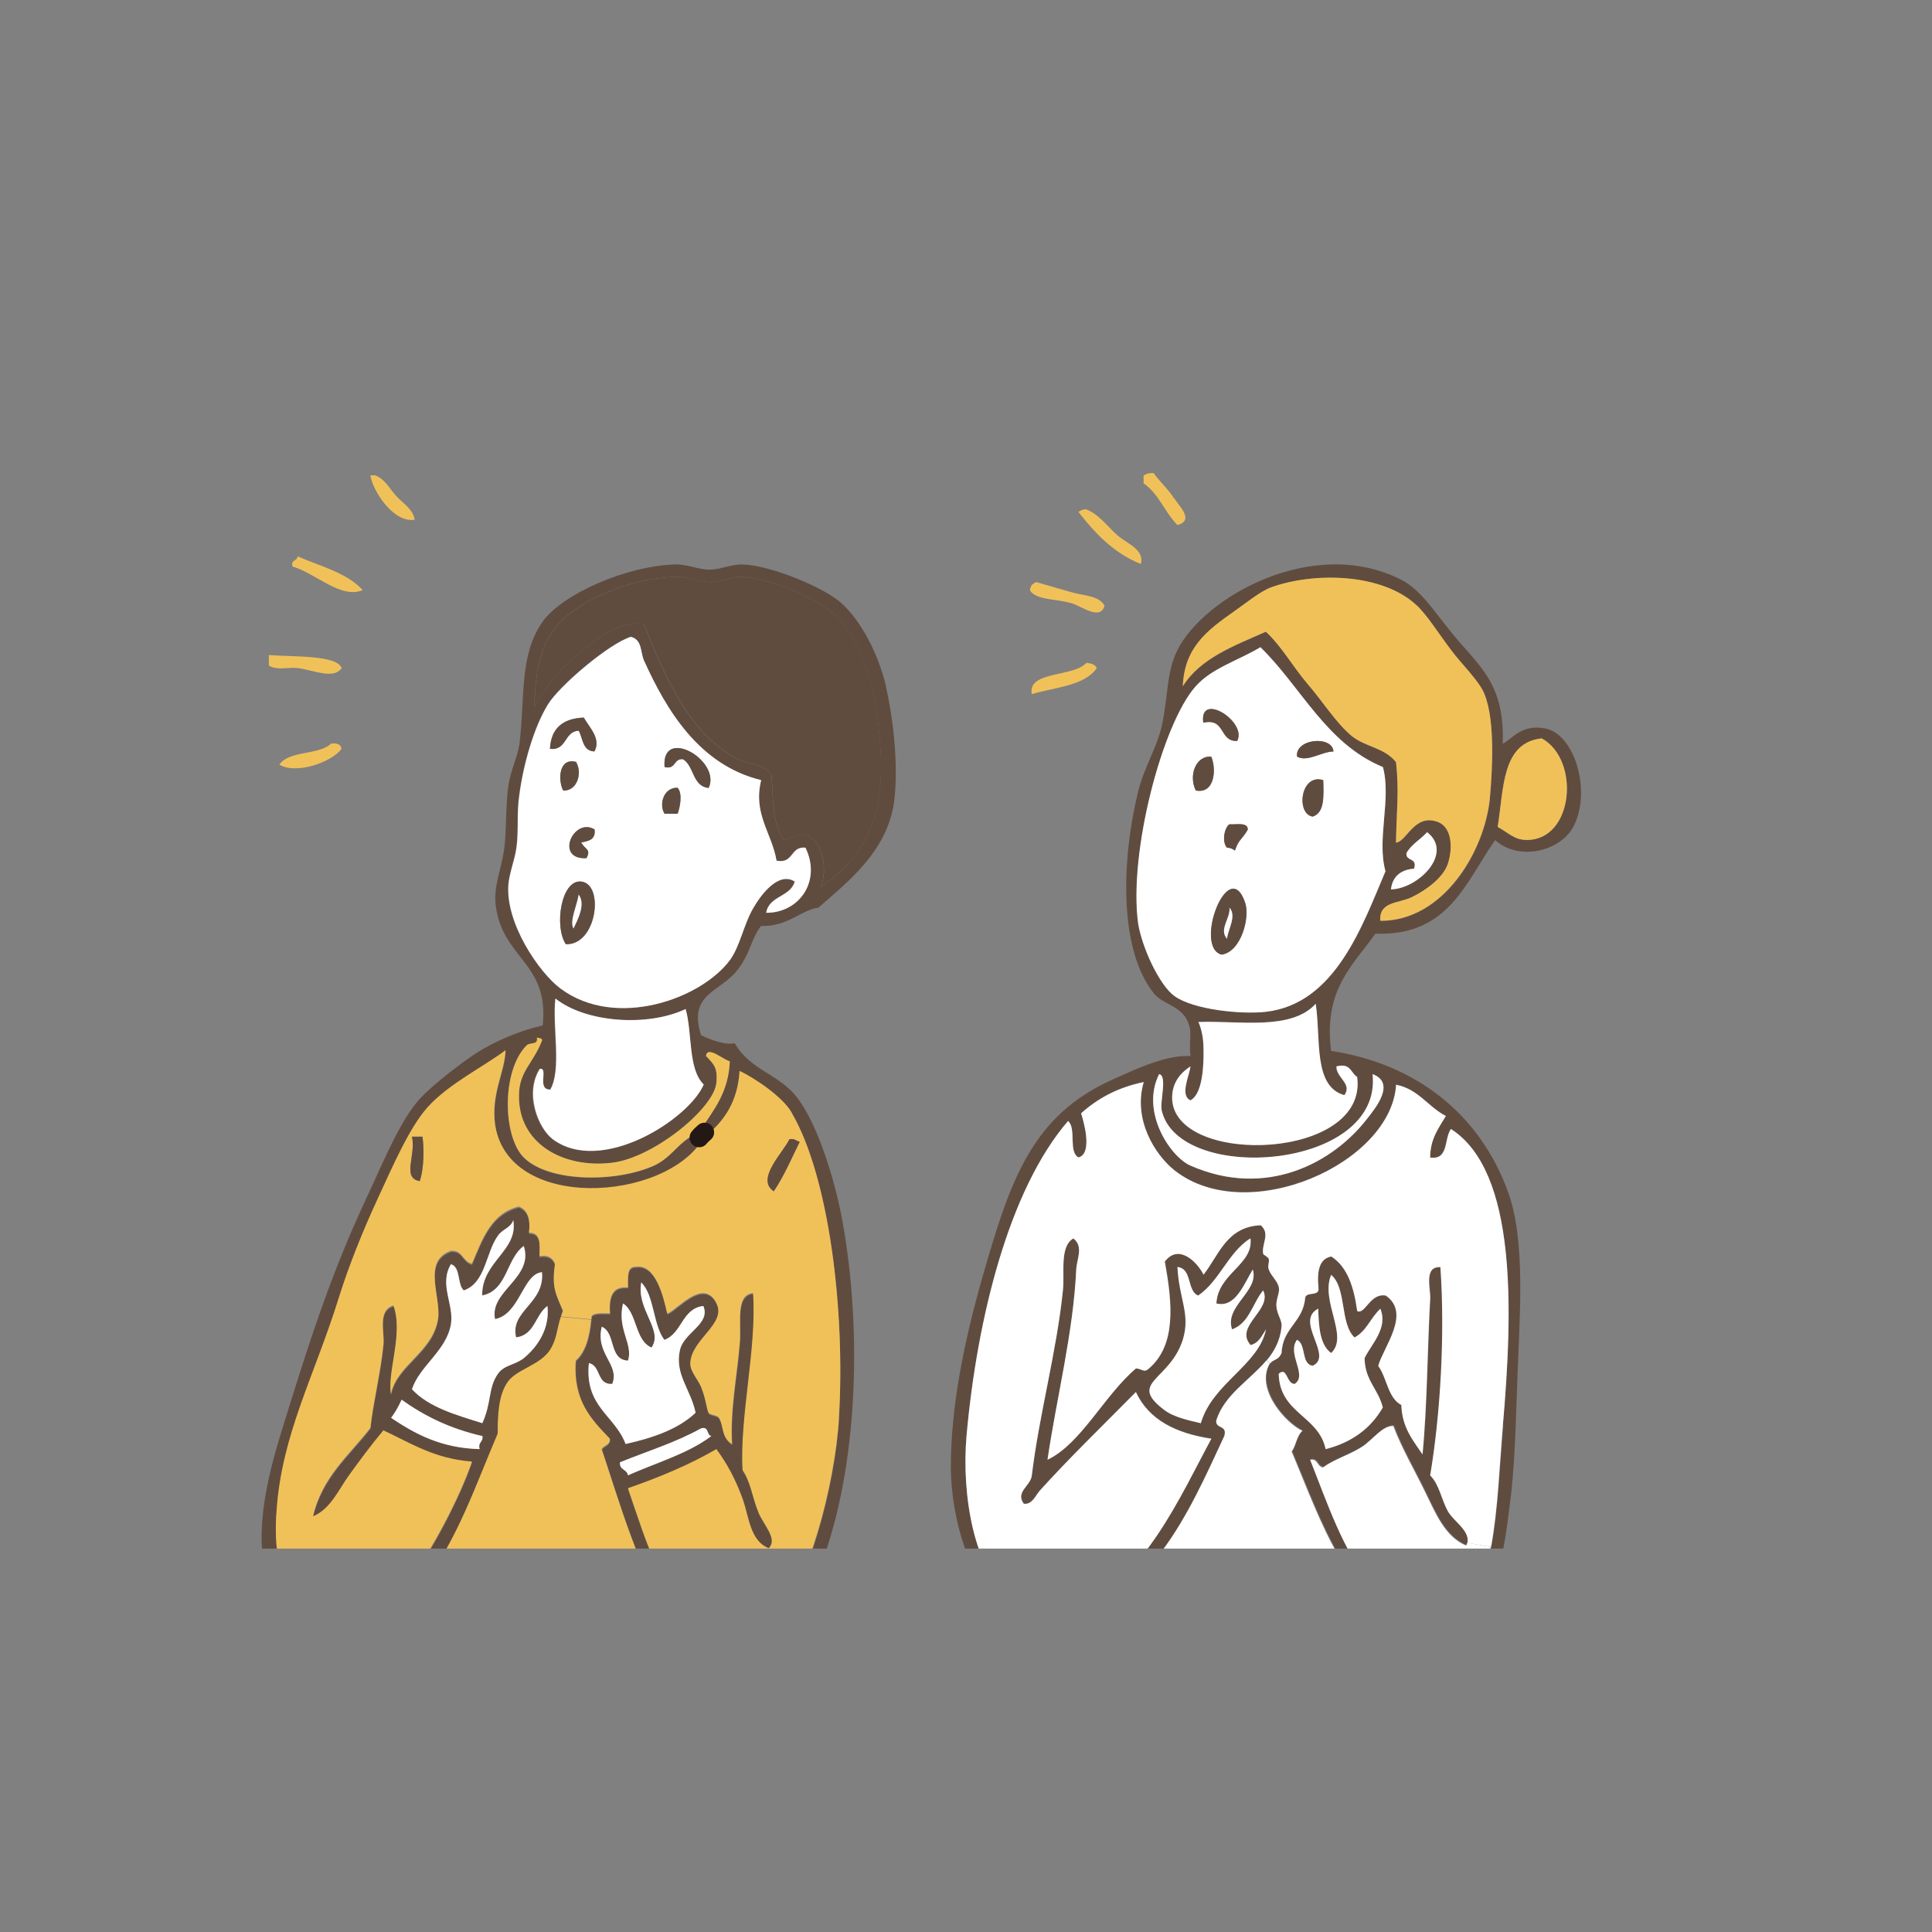 <?xml version="1.0" encoding="UTF-8"?>
<svg id="_レイヤー_1" data-name="レイヤー_1" xmlns="http://www.w3.org/2000/svg" xmlns:xlink="http://www.w3.org/1999/xlink" version="1.1" viewBox="0 0 130.51 130.51">
  <rect x="0" y="0" width="130.51" height="130.51" fill="#808080" stroke="none"/>
  <!-- Generator: Adobe Illustrator 29.3.1, SVG Export Plug-In . SVG Version: 2.1.0 Build 151)  -->
  <defs>
    <clipPath id="clippath">
      <rect x="17.64" y="31.94" width="90.67" height="72.67" fill="none"/>
    </clipPath>
    <clipPath id="clippath-1">
      <rect x="2.7" y="16.38" width="125.11" height="88.23" fill="none"/>
    </clipPath>
  </defs>
  <line x1="1433.16" y1="-2321.64" x2="1433.16" y2="965.29" fill="none"/>
  <line x1="1433.16" y1="-2321.64" x2="1433.16" y2="965.29" fill="none"/>
  <line x1="1433.16" y1="-2321.64" x2="1433.16" y2="965.29" fill="none"/>
  <line x1="1433.16" y1="-2321.64" x2="1433.16" y2="965.29" fill="none"/>
  <line x1="1433.16" y1="-2321.64" x2="1433.16" y2="965.29" fill="none"/>
  <line x1="1433.16" y1="-2321.64" x2="1433.16" y2="965.29" fill="none"/>
  <line x1="1433.16" y1="-2321.64" x2="1433.16" y2="965.29" fill="none"/>
  <line x1="1433.16" y1="-2321.64" x2="1433.16" y2="965.29" fill="none"/>
  <line x1="1433.16" y1="-2321.64" x2="1433.16" y2="965.29" fill="none"/>
  <line x1="1433.16" y1="-2321.64" x2="1433.16" y2="965.29" fill="none"/>
  <line x1="1433.16" y1="-2321.64" x2="1433.16" y2="965.29" fill="none"/>
  <line x1="1433.16" y1="-2321.64" x2="1433.16" y2="965.29" fill="none"/>
  <line x1="1433.16" y1="-2321.64" x2="1433.16" y2="965.29" fill="none"/>
  <line x1="1433.16" y1="-2321.64" x2="1433.16" y2="965.29" fill="none"/>
  <line x1="1433.16" y1="-2321.64" x2="1433.16" y2="965.29" fill="none"/>
  <line x1="1433.16" y1="-2321.64" x2="1433.16" y2="965.29" fill="none"/>
  <line x1="1433.16" y1="-2321.64" x2="1433.16" y2="965.29" fill="none"/>
  <line x1="1433.16" y1="-2321.64" x2="1433.16" y2="965.29" fill="none"/>
  <line x1="1433.16" y1="-2321.64" x2="1433.16" y2="965.29" fill="none"/>
  <line x1="1433.16" y1="-2321.64" x2="1433.16" y2="965.29" fill="none"/>
  <line x1="1433.16" y1="-2321.64" x2="1433.16" y2="965.29" fill="none"/>
  <line x1="1433.16" y1="-2321.64" x2="1433.16" y2="965.29" fill="none"/>
  <line x1="1433.16" y1="-2321.64" x2="1433.16" y2="965.29" fill="none"/>
  <line x1="1433.16" y1="-2321.64" x2="1433.16" y2="965.29" fill="none"/>
  <line x1="1433.16" y1="-2321.64" x2="1433.16" y2="965.29" fill="none"/>
  <g>
    <g clip-path="url(#clippath)">
      <path d="M107.66,155.75c.02,1.84-1.45,3.63-2.81,3.88-1.27-3.57-2.33-7.29-3.35-11.09-.97-3.71-2.42-7.3-3.34-11.07-1.84-7.73-3.36-15.59-5.8-23.04,1.06-.07,2.08-.15,3-.35.71-.11.2.97.34,1.4,1.7,6.31,3.82,13.1,5.47,20.76.74,3.41,1.65,6.96,2.98,10.02.54,1.26,1.32,2.98,1.94,4.57.65,1.72,1.56,3.79,1.56,4.92" fill="#f1c159"/>
      <path d="M81.29,167.02c-.83,4.43,2.2,8.9,1.23,14.23-.25,1.4-1.45,2.84-2.46,4.05-.87,1.03-3.66,3.84-4.92,1.58-.84-1.49.67-2.97,1.23-4.57,1.04-3,.49-6.21,0-9.5-.33-2.17-.33-4.18-1.04-5.8-1.58.2-3.66,1.84-6.17,1.58-.68-.07-1.44-.68-2.11-.87-2.71-.8-6.11-.43-6.67-3.71-.36-2.03.07-4.69.33-7.21.77-6.78,1.71-13.68,3.17-19.51,1.06-4.2,2.24-8.29,3-12.14.65-3.27,1.36-5.94,2.46-8.96.33-.93.93-1.87,1.06-2.65.2-1.14-.2-3.03.19-3.86-.82-.57-2.1-.54-3-1.23-2.03-1.58-3.34-5.8-3.36-9.32,0-4.14.9-8.51,2.13-12.84,1.87-6.51,3.31-10.91,8.79-13.36,1.72-.78,3.66-1.68,5.27-1.59-.13-1.1.15-1.55-.17-2.29-.43-1.1-1.69-1.19-2.29-1.93-2.45-3.02-2.17-9.26-1.06-13.72.39-1.55,1.27-2.94,1.59-4.4.42-1.95.3-3.62,1.05-5.09,1.78-3.56,9.16-7.77,15.11-4.75,1.31.67,2.17,2.06,3.36,3.52,1.81,2.26,3.66,3.39,3.5,7.56.67-.33,1.23-1.32,2.82-1.04,2.06.33,3.21,4.31,1.94,6.67-.88,1.63-3.66,2.33-5.27.88-2,2.84-3.13,6.5-8.09,6.32-1.51,2.14-3.52,3.76-2.99,7.92,5.73.87,10.04,4.27,11.94,9.5,1.07,2.9.87,7.15.71,10.92-.15,3.33-.17,6.72-.51,9.67-.55,4.5-1.07,8.97-5.3,9.49-.74,5.44,1.21,9.7,2.63,14.95,1.46,5.31,2.26,10.72,3.88,16.17.51,1.68,1.31,3.2,1.94,4.75,1.55,3.82,4.73,9.38,2.1,12.67-.56.71-1.74,1.18-2.98,1.94-1.88,1.13-2.64,2.56-5.11,2.63-2.17,2.15-5.28,4.69-9.84,3-.94-.36-1.61-1.35-2.62-1.77.41,2.34.87,4.62,1.39,7.03.7,3.2,2.13,6.63.9,10.21-.46,1.24-3.17,6.31-5.11,6.15-2.92-.23-.88-5.67-.71-7.74.26-3.16-.22-6.29-.71-8.96-.3-1.64-.65-3.28-1.23-4.56M104.85,159.63c1.36-.25,2.82-2.04,2.81-3.88,0-1.13-.91-3.2-1.56-4.92-.62-1.59-1.4-3.31-1.94-4.58-1.33-3.05-2.24-6.6-2.98-10.02-1.65-7.66-3.78-14.45-5.47-20.76-.15-.43.36-1.52-.35-1.4-.91.2-1.94.27-2.99.35,2.45,7.46,3.97,15.32,5.8,23.04.93,3.78,2.37,7.37,3.34,11.07,1.01,3.79,2.07,7.51,3.34,11.09M103.11,56.74c3.2.04,3.66-5.41,1.04-6.86-2.72.28-2.56,3.41-2.98,5.98.74.41,1.11.87,1.94.88M101.51,96.31c.68-7.83.97-17.17-3.5-20.05-.48.65-.13,2.1-1.4,1.92,0-1.27.58-2,1.06-2.81-1.22-.62-1.84-1.81-3.36-2.11-.33,5.33-10.03,9.64-14.95,5.8-1.35-1.07-2.84-3.46-2.1-5.98-1.75.36-3.11,1.11-4.23,2.11.13.41.83,2.71-.17,2.98-.71-.35-.13-1.97-.71-2.46-3.98,4.6-6.15,13.3-6.86,21.28-.35,4.04.55,9,2.82,10.73,1.22.93,3.47,1.16,4.75.71,4.37-1.58,6.95-7.53,8.97-11.26-2.39-.36-4.23-1.27-5.09-3.16-2.17,2.2-4.59,4.55-6.5,6.67-.28.3-.49.94-1.07.88-.6-.81.47-1.22.54-1.93.49-4.09,1.67-8.31,2.1-12.49.13-1.17-.25-2.98.71-3.52.71.56.21,1.4.19,2.11-.2,4.28-1.33,8.67-1.94,12.84,2.26-1.07,3.85-4.37,5.98-6.17.43.03.54.33.88,0,1.82-1.58,1.59-4.36,1.06-7.21.94-1.24,2.2.03,2.62.88,1.05-1.35,1.56-3.24,3.86-3.34.68.58.04,1.27.17,1.94.02.06.33.2.38.35.04.22-.1.49,0,.71.17.46.61.77.68,1.23.07.3-.2.78-.17,1.23.04.6.41.97.35,1.4-.09.93-.48,1.65-1,2.27-1.13,1.35-2.84,2.32-3.39,4.05-.07.61.77.28.54,1.06-2.49,5.37-5,11.19-11.26,12.49-.11.94-.14,1.97-.36,2.81,7.38,1.83,16.69,1.67,24.81.88v-2.98c-4.93-1.98-6.57-7.27-8.62-12.14.29-.42.33-1.09.72-1.4-1.11-.52-3.08-2.72-2.29-4.4.03-.06.06-.12.09-.16.23-.3.56-.19.77-.71.07-1.7,1.46-2.09,1.59-3.71.06-.48,1-.06.9-.69-.1-1.09.03-1.96.87-2.11,1.1.71,1.53,2.08,1.75,3.69.54.25.87-1.24,1.93-1.06,1.74,1.19-.16,3.48-.51,4.75.59.79.65,2.17,1.56,2.63.06,1.54.8,2.39,1.43,3.35.32-3.26.33-7.21.52-10.55.03-.68-.43-2.15.7-2.1.32,4.53,0,9.96-.7,14.07.64.64.74,1.62,1.22,2.46.41.67,1.46,1.26,1.3,2.1-.01.06-.04.12-.06.19-1.49-.61-2.14-2.34-2.82-3.71-.71-1.46-1.56-2.91-2.11-4.39-.75-.01-1.35.9-2.1,1.4-.9.58-1.85.83-2.65,1.4-.42-.06-.32-.61-.87-.52,1.1,2.77,2.29,6.3,4.06,8.27,1.66,1.88,4.96,4.07,6.83,1.4.64-.93,1.04-2.24,1.32-3.78.46-2.46.56-5.46.8-8.18M104.16,159.8c-1.43-3.43-2.5-7.17-3.52-10.92-1.04-3.78-2.42-7.43-3.34-11.25-1.85-7.82-3.32-15.75-5.81-23.22h-2.82c3.68,15.81,5.61,33.31,9.86,48.54,2.69-.23,4.18-1.68,5.63-3.15M100.64,53.93c.16-1.74.38-5.25-.36-7.03-.33-.87-1.58-2.06-2.27-2.99-.8-1.04-1.57-2.32-2.3-3-2.39-2.24-7.03-2.24-9.83-1.23-.74.27-1.62,1-2.46,1.59-1.92,1.35-3.4,2.49-3.52,5.1,1.19-1.9,3.46-2.74,5.62-3.69,1.08,1.01,1.81,2.34,2.81,3.52,1,1.14,1.9,2.61,2.98,3.52.96.77,2.19.77,3,1.77.23,1.97.03,3.37,0,5.44.74-.09,1.23-1.98,2.82-1.41.94.35,1.04,1.71.69,2.81-.3.95-1.49,1.82-2.46,2.29-.85.42-2.22.27-2.11,1.59,4.24.03,7.04-4.66,7.4-8.27M93.97,60.08c1.83-.04,4.26-2.43,2.45-3.86-.45.49-1.06.81-1.39,1.4-.09.6.75.28.51,1.06-.9.07-1.46.52-1.56,1.4M97.82,163.32c-1.27-2.72-1.49-5.93-2.29-9.15-1.33-5.5-2.11-11.24-3.17-17.07-1.36-7.61-3.14-15.2-4.56-22.51h-4.92c-.2.03-.19.29-.17.54,1.58,15.65,1.95,32.49,3.33,48.36,1.36.33,2.43,1.94,4.04,2.46,3.29,1.07,6.38-.16,7.74-2.63M93.59,58.85c-.61-2.17.41-4.88-.17-7.04-3.83-1.59-5.5-5.4-8.26-8.09-1.48.88-3.29,1.4-4.37,2.63-2.26,2.52-4.55,11.23-3.89,16.01.25,1.61,1.42,4.17,2.46,4.92,1.27.91,4.52,1.24,6.17,1.06,4.7-.54,6.53-5.86,8.08-9.5M92.19,91.74c.43-.93,1.61-2.03,1.06-3.34-.65.58-.94,1.52-1.75,1.94-1-.94-.52-3.34-1.58-4.23-.74,1.81,1.21,4.15,0,5.29-.75-.55-.84-1.74-.87-3-1.64.85,1.07,3.21-.38,3.86-.8-.13-.41-1.46-1.06-1.75-.69.96.75,2.39-.16,2.98-.56-.03-.49-1.2-1.07-.69.06,2.69,2.69,2.82,3.17,5.09,1.78-.45,3.05-1.4,3.86-2.81-.29-1.23-1.21-1.84-1.23-3.34M92.36,75.56c.56-.71,1.95-2.4.36-3,.69,6.5-13.07,7.47-14.24,2.47-.15-.59.4-2.37-.18-2.47-1.27,2.53.74,5.56,2.1,6.17,5.14,2.27,9.67-.19,11.96-3.17M79.17,74.33c.36,4.47,13.24,4.02,12.49-1.58-.43-.26-.43-.97-1.4-.71-.01.78,1.09,1.16.54,1.94-2.13-.58-1.58-3.84-1.94-6.17-1.68,1.84-5.22,1.11-7.92,1.23.2.43.35,1.09.35,1.77.03,1.23-.07,3.08-.88,3.52-.74-.34-.07-1.68,0-2.29-.8.51-1.3,1.26-1.23,2.29M83.94,187.4c2.4-1.3,5.75-6.41,4.39-10.38-.97.88-2.53,2.13-4.23,1.23.22,2.38-.42,3.85-.68,5.63-.2,1.18-.64,2.79.52,3.52M87.99,175.62c.15-.97-.53-3.16-.9-4.92-.42-2.09-1-4.3-1.22-5.09-1.07.58-2.22,1.08-3.53,1.4.35,1.72.85,3.31,1.23,5.46.29,1.72.06,4.88,1.4,5.27,1.38.39,2.86-1.35,3.01-2.11M84.47,90.86c-1.13-1.29,1.49-2.36.85-3.69-.71.85-.93,2.21-2.1,2.63-.54-1.56,1.85-2.58,1.4-4.04-.58.93-1.16,2.62-2.46,2.29.1-2.03,2.53-2.63,2.3-4.4-1.52.97-2.07,2.86-3.53,3.86-.78-.32-.39-1.82-1.4-1.92.12,2.2.9,3.17.36,4.92-.88,2.78-3.76,2.85-1.23,4.75.65.49,1.72.71,2.45.88.77-2.69,3.92-3.93,4.4-6.34-.28.42-.48.93-1.04,1.06M85.32,164.9c-1.49-16.37-1.97-34.71-3.5-50.48-1.01-.04-2.24.13-2.98-.17-.26.04-.2.39-.36.52-1.35,16.42-2.56,33.71-2.65,50.84,3.11.82,7.27,1.03,9.49-.71M79.35,184.59c1.48-1.76,3.11-3.6,2.11-6.34-.77.91-2.2,1.88-3.68,1.06.16,3.07-2.2,4.49-1.78,7.22,1.48.82,2.46-.87,3.35-1.94M81.46,176.68c.22-1.14-.48-3.1-.68-4.75-.25-1.85-.35-3.65-.72-4.92-1.52.1-2.61-.19-3.69-.54v.54c.3,1.94.71,3.76,1.06,6.15.27,1.9-.02,5.37,1.58,5.63,1.07.17,2.35-1.48,2.46-2.11M77.78,114.25c-1.39.04-2.66-.03-3.7-.35-.2.03-.19.28-.17.52-2.4,14.74-5.17,29.94-5.8,46.08-.09,2.29-.58,4.76.17,7.03,2.65.56,4.94-.67,6.69-1.58.22-17.95,1.14-35.2,2.82-51.7M73.19,113.73c-.49-.2-1.24-.16-1.75-.36-3.13,6.44-4.26,14.82-6.69,24.45-1.4,5.62-2.55,12.58-3.33,19.35-.25,2.07-.59,5.98,0,7.38.68,1.68,3.29,1.97,5.61,2.29.45-19.31,3.19-36.35,6.15-53.11" fill="#604c3f"/>
      <path d="M104.15,49.88c2.62,1.45,2.16,6.9-1.04,6.86-.82-.01-1.2-.48-1.94-.88.42-2.56.26-5.7,2.98-5.98" fill="#f1c159"/>
      <path d="M98.02,76.27c4.47,2.88,4.18,12.22,3.5,20.05-.23,2.72-.34,5.72-.8,8.18l-1.59-.27c.16-.84-.9-1.43-1.3-2.1-.48-.84-.58-1.82-1.22-2.46.69-4.11,1.01-9.54.69-14.07-1.13-.06-.67,1.42-.69,2.1-.19,3.34-.2,7.29-.52,10.55-.64-.96-1.38-1.81-1.43-3.34-.91-.47-.97-1.84-1.56-2.64.35-1.27,2.24-3.56.51-4.75-1.06-.19-1.39,1.3-1.93,1.05-.22-1.61-.65-2.98-1.75-3.69-.84.16-.97,1.03-.87,2.11.1.64-.84.22-.9.7-.13,1.62-1.52,2.01-1.59,3.7-.2.52-.54.41-.77.71l-.23-.2c.52-.62.91-1.35,1-2.27.06-.43-.31-.81-.35-1.4-.03-.45.24-.93.17-1.23-.07-.46-.51-.77-.68-1.23-.1-.22.04-.49,0-.71-.04-.15-.36-.29-.38-.35-.13-.67.51-1.36-.17-1.94-2.3.1-2.81,2-3.86,3.34-.42-.85-1.68-2.13-2.62-.88.53,2.85.77,5.63-1.06,7.21-.35.33-.45.03-.88,0-2.13,1.8-3.72,5.1-5.98,6.17.61-4.17,1.74-8.55,1.94-12.84.03-.71.52-1.55-.19-2.11-.95.54-.58,2.34-.71,3.52-.43,4.18-1.61,8.4-2.1,12.49-.07.71-1.14,1.11-.54,1.92.58.06.8-.58,1.07-.88,1.91-2.13,4.33-4.47,6.5-6.67.87,1.88,2.71,2.79,5.1,3.15-2.03,3.74-4.6,9.68-8.97,11.26-1.27.45-3.53.22-4.75-.71-2.27-1.72-3.17-6.69-2.82-10.73.71-7.98,2.88-16.67,6.86-21.28.58.49,0,2.11.71,2.46,1-.28.3-2.58.17-2.98,1.11-1,2.47-1.75,4.23-2.11-.74,2.52.75,4.91,2.1,5.98,4.92,3.84,14.62-.48,14.95-5.8,1.52.3,2.15,1.49,3.36,2.11-.48.81-1.06,1.54-1.06,2.81,1.27.17.93-1.27,1.4-1.93" fill="#fff"/>
      <path d="M100.64,148.89c1.01,3.75,2.08,7.48,3.52,10.91-1.45,1.48-2.94,2.92-5.63,3.16-4.24-15.23-6.18-32.73-9.86-48.54h2.82c2.49,7.47,3.95,15.4,5.8,23.22.93,3.82,2.3,7.47,3.34,11.25" fill="#fff"/>
      <path d="M99.11,104.22l1.59.28c-.28,1.53-.68,2.85-1.32,3.78-1.87,2.66-5.17.48-6.83-1.4-1.77-1.97-2.95-5.5-4.05-8.27.55-.09.45.47.87.52.8-.58,1.75-.83,2.65-1.4.75-.51,1.35-1.42,2.1-1.4.55,1.48,1.4,2.92,2.11,4.38.68,1.36,1.33,3.1,2.82,3.7.01-.07.04-.13.06-.19" fill="#fff"/>
      <path d="M100.28,46.9c.74,1.78.52,5.3.36,7.03-.36,3.6-3.16,8.29-7.4,8.27-.1-1.32,1.26-1.17,2.11-1.59.97-.46,2.16-1.33,2.46-2.28.35-1.1.25-2.46-.69-2.81-1.59-.58-2.08,1.32-2.82,1.4.03-2.07.23-3.47,0-5.44-.81-1-2.04-1-3-1.77-1.08-.91-1.98-2.37-2.98-3.52-1-1.17-1.72-2.5-2.81-3.52-2.16.96-4.43,1.79-5.61,3.69.11-2.61,1.59-3.75,3.52-5.1.84-.59,1.72-1.32,2.46-1.59,2.79-1.01,7.44-1.01,9.83,1.23.72.68,1.51,1.95,2.3,2.99.69.94,1.94,2.13,2.27,3" fill="#f1c159"/>
      <path d="M96.41,56.22c1.81,1.43-.62,3.82-2.45,3.86.1-.88.67-1.33,1.56-1.4.25-.78-.59-.47-.51-1.06.34-.59.94-.91,1.39-1.4" fill="#fff"/>
      <path d="M95.89,110.21v2.98c-8.12.78-17.43.94-24.81-.88.22-.84.24-1.87.36-2.81,6.27-1.3,8.77-7.12,11.26-12.49.23-.78-.61-.45-.54-1.06.55-1.74,2.26-2.71,3.39-4.05l.23.2s-.06.1-.09.16c-.8,1.68,1.17,3.88,2.29,4.4-.39.32-.43.98-.73,1.4,2.06,4.88,3.69,10.16,8.63,12.14" fill="#fff"/>
      <path d="M95.52,154.17c.8,3.21,1.01,6.43,2.29,9.15-1.36,2.48-4.46,3.71-7.74,2.64-1.61-.52-2.68-2.13-4.04-2.46-1.38-15.87-1.75-32.71-3.33-48.36-.01-.25-.03-.51.17-.53h4.92c1.42,7.31,3.2,14.89,4.56,22.51,1.06,5.82,1.84,11.57,3.17,17.07" fill="#f1c159"/>
      <path d="M93.42,51.82c.58,2.16-.43,4.86.17,7.03-1.55,3.63-3.37,8.96-8.08,9.5-1.65.19-4.89-.14-6.17-1.06-1.04-.75-2.21-3.32-2.46-4.92-.65-4.78,1.64-13.49,3.89-16.01,1.09-1.23,2.9-1.75,4.37-2.64,2.76,2.69,4.43,6.5,8.26,8.09M88.67,55.16c.81-.26.74-1.38.71-2.46-1.55-.48-1.85,2.3-.71,2.46M90.08,50.76c-.1-1.11-2.62-.85-2.46.35.71.39,1.61-.32,2.46-.35M82.52,64.48c1.32-.2,1.93-2.53,1.58-3.52-1.11-3.26-3.5,3.02-1.58,3.52M84.29,56.03c-.02-.49-.72-.32-1.24-.34-.33.23-.52,1.17-.16,1.58.25,0,.38.09.54.19.25-.77.44-.68.87-1.42M83.58,50.05c.69-1.3-2.58-3.37-2.29-1.23,1.52-.35,1.06,1.29,2.29,1.23M80.78,53.4c1.29.25,1.4-1.45,1.04-2.29-1.11-.06-1.52,1.36-1.04,2.29" fill="#fff"/>
      <path d="M93.24,88.4c.55,1.32-.62,2.42-1.06,3.34.01,1.51.94,2.11,1.23,3.34-.81,1.4-2.08,2.36-3.86,2.81-.48-2.27-3.11-2.4-3.17-5.09.58-.51.5.66,1.07.69.91-.59-.54-2.02.16-2.98.65.29.26,1.62,1.06,1.75,1.45-.65-1.26-3.01.38-3.86.03,1.26.12,2.45.87,3,1.22-1.13-.74-3.48,0-5.28,1.06.88.58,3.28,1.58,4.23.81-.42,1.1-1.36,1.75-1.94" fill="#fff"/>
      <path d="M92.72,72.56c1.59.59.2,2.29-.36,3-2.29,2.98-6.82,5.44-11.96,3.17-1.36-.61-3.37-3.63-2.1-6.17.58.1.03,1.88.18,2.47,1.17,4.99,14.94,4.02,14.24-2.47" fill="#fff"/>
      <path d="M91.68,72.75c.75,5.6-12.13,6.05-12.49,1.58-.07-1.03.43-1.78,1.23-2.29-.07.61-.74,1.96,0,2.29.81-.43.91-2.29.88-3.52,0-.68-.14-1.33-.34-1.77,2.69-.11,6.24.61,7.92-1.23.36,2.33-.19,5.59,1.94,6.17.55-.78-.55-1.16-.54-1.94.97-.26.97.45,1.4.71" fill="#fff"/>
      <path d="M89.39,52.7c.03,1.09.1,2.2-.71,2.46-1.14-.16-.84-2.94.71-2.46" fill="#604c3f"/>
      <path d="M87.62,51.11c-.16-1.2,2.36-1.46,2.46-.35-.86.03-1.75.74-2.46.35" fill="#604c3f"/>
      <path d="M87.1,170.7c.36,1.77,1.04,3.95.9,4.92-.14.77-1.64,2.51-3.01,2.11-1.35-.39-1.11-3.55-1.4-5.27-.38-2.14-.88-3.73-1.23-5.46,1.32-.32,2.46-.82,3.53-1.4.22.8.8,3.01,1.22,5.09" fill="#fff"/>
      <path d="M85.33,87.17c.64,1.33-1.98,2.4-.85,3.69.56-.13.77-.64,1.04-1.06-.48,2.41-3.63,3.65-4.4,6.34-.72-.17-1.8-.39-2.45-.88-2.54-1.9.34-1.97,1.23-4.75.54-1.75-.25-2.72-.36-4.92,1.01.1.62,1.61,1.4,1.93,1.46-1,2.01-2.9,3.53-3.87.23,1.77-2.2,2.37-2.3,4.4,1.3.33,1.88-1.36,2.46-2.29.45,1.46-1.94,2.47-1.4,4.04,1.17-.42,1.39-1.78,2.1-2.63" fill="#fff"/>
      <path d="M84.11,60.97c.35.99-.26,3.32-1.58,3.52-1.93-.49.46-6.77,1.58-3.52M82.89,63.43c.04-.62.68-1.53.16-2.11.09.71-.74,1.48-.16,2.11" fill="#604c3f"/>
      <path d="M83.05,55.68c.52.03,1.23-.15,1.24.35-.43.74-.62.65-.87,1.42-.16-.1-.29-.19-.54-.19-.36-.41-.17-1.35.16-1.58" fill="#604c3f"/>
      <path d="M81.82,114.42c1.53,15.76,2.01,34.1,3.5,50.47-2.23,1.74-6.38,1.54-9.5.71.09-17.12,1.3-34.42,2.65-50.83.16-.13.1-.48.36-.52.74.3,1.97.13,2.98.17" fill="#f1c159"/>
      <path d="M81.28,48.82c-.29-2.14,2.98-.07,2.29,1.23-1.23.06-.77-1.58-2.29-1.23" fill="#604c3f"/>
      <path d="M83.05,61.31c.52.58-.12,1.49-.16,2.11-.58-.64.25-1.4.16-2.11" fill="#fff"/>
      <path d="M81.82,51.11c.36.84.25,2.53-1.04,2.29-.48-.93-.07-2.34,1.04-2.29" fill="#604c3f"/>
      <path d="M80.78,171.93c.2,1.65.9,3.6.68,4.75-.12.64-1.39,2.29-2.46,2.11-1.59-.26-1.3-3.73-1.58-5.63-.35-2.39-.75-4.21-1.05-6.15v-.53c1.08.35,2.17.64,3.69.53.38,1.27.48,3.07.72,4.92" fill="#fff"/>
      <path d="M79.35,33.7c.29.48,1.36,1.45.19,1.77-.85-.85-1.27-2.13-2.29-2.82v-.52c.16-.13.39-.19.69-.17.28.45,1.01,1.11,1.4,1.75" fill="#f1c159"/>
      <path d="M74.08,113.9c1.04.32,2.32.39,3.71.35-1.68,16.5-2.61,33.75-2.82,51.7-1.75.91-4.04,2.14-6.69,1.58-.75-2.27-.26-4.75-.17-7.03.64-16.14,3.4-31.34,5.81-46.07-.01-.24-.03-.49.17-.52" fill="#fff"/>
      <path d="M75.48,36.16c.65.56,1.87.98,1.58,1.94-1.82-.74-3.08-2.06-4.21-3.52.15-.09.29-.19.52-.17.82.29,1.45,1.16,2.11,1.75" fill="#f1c159"/>
      <path d="M74.62,40.9c-.3,1.07-1.52.04-2.3-.17-.94-.26-2.07-.2-2.62-.69-.22-.23-.09-.28,0-.54.13-.03.16-.17.33-.17.77.22,1.65.48,2.47.71.74.2,1.74.2,2.11.87" fill="#f1c159"/>
      <path d="M73.38,44.78c.33.02.61.12.71.35-.84,1.21-2.82,1.29-4.39,1.76-.3-1.59,2.82-1.13,3.68-2.11" fill="#f1c159"/>
      <path d="M71.45,113.37c.51.2,1.26.16,1.75.36-2.97,16.76-5.7,33.8-6.15,53.11-2.33-.32-4.94-.61-5.62-2.29-.59-1.4-.24-5.31,0-7.38.78-6.77,1.93-13.73,3.33-19.35,2.43-9.63,3.56-18.01,6.69-24.45" fill="#f1c159"/>
      <path d="M59.84,46.36c.55,2.38.87,5.65.54,7.92-.51,3.3-3.16,5.33-5.1,7.04-1.11.11-2.07,1.3-3.88,1.23-.74,1.04-.69,1.84-1.59,2.98-1.14,1.49-3.36,1.58-2.45,4.4.65.32,1.66.69,2.27.54,1.09,1.87,2.99,2.06,4.23,3.69,1.48,1.94,2.69,6.02,3.16,8.96,1.3,7.89.74,16.95-1.74,23.04-.26.64-1.07,1.49-1.24,2.29-.35,1.77.14,3.73.19,5.46.03,1.75.42,3.81.18,4.92-.19.81-.81,1.07-1.23,1.75-.84,15.84-2.13,32.1-2.48,47.84-.69.36-2,.12-2.11,1.06-.55-.45-1.74-.78-2.63-.35.19,2.72-.17,5.5.69,8.44.51,1.61,1.9,2.9,1.61,4.75-.16.94-1.13,1.55-1.78,2.46-1.08,1.53-1.58,3.39-2.63,4.57-1.04,1.19-3.59,2.98-5.62,1.58-.94-3.17,2.07-5.61,2.27-8.79.13-2.1-.5-4.6-.69-6.86-.08-1.11-.21-2.26-.36-3.34-.1-.91.22-2.36-.87-2.81-.07,3.04.62,8.04.87,11.96.17,2.23.45,4.05-1.39,4.57l-.23-.23-.3-.11c.72-.64,1.44-1.26,1.24-2.82-2.5-.03-3.12-1.93-4.57-2.98-.1,1.98-1.01,3.96-1.78,5.44-.71,1.45-1.87,2.56-2.29,4.23,1.84,1.14,3.57-.26,4.95-1.05l.22.23.29.12c-.74,1.71-5.68,3.1-6.32.88-.36-1.23,1.49-3.28,2.1-4.4.77-1.36,1.74-3.09,1.94-4.57.36-2.49-.27-4.68-.52-6.5-.28-2.11-.55-3.79-1.06-5.98-1.29-.19-2.69.29-3.52,0-1.88-7.22-2.88-14.98-3.88-23.22-.23-2.1-.12-4.29-.33-6.51-.19-1.95-.61-3.98-.73-5.98-.2-4.64.06-10.12-.69-14.24-.01-2.55,0-5.04.36-7.21-2.27-.43-4.66-2.61-5.09-4.92-.58-2.97.36-6.57,1.22-9.32,1.7-5.49,3.18-10.22,5.63-15.47,1.22-2.61,2.32-5.36,3.69-6.86.75-.81,2.66-2.32,3.71-3,1.43-.93,3.12-1.59,4.56-1.92.46-4.23-2.72-4.5-3.17-8.09-.16-1.27.33-2.32.55-3.69.21-1.42.08-3.07.33-4.58.16-.94.59-1.77.72-2.65.39-3.16-.03-5.99,1.56-8.26,1.35-1.9,5.74-3.79,8.97-3.87.83-.02,1.56.35,2.27.35.74.02,1.46-.37,2.3-.35,1.92.07,5.53,1.58,6.67,2.63,1.26,1.14,2.47,3.35,3,5.63M55.45,59.91c2.87-1.91,4.24-4.52,4.04-8.98-.16-3.42-.9-7.06-2.82-9.15-1.17-1.26-4.69-2.78-6.69-2.81-.62-.01-1.26.34-1.92.35-.78.02-1.49-.35-2.29-.35-2.55.02-4.98.99-6.51,1.93-2.35,1.46-3.11,3.36-3.16,6.86.84-1.67,2.11-2.92,3.5-4.04,1.03-.81,2.35-1.75,3.88-1.58,1.51,3.75,3.1,7.43,6.33,9.13.69.38,1.74.28,2.29,1.05.16,1.48-.01,3.32.88,4.4.55-.1,1.2-.65,1.75-.17.84.43,1.17,2.2.72,3.35M56.67,95.78c.43-7.22-.67-16.25-3.17-20.57-.6-1.07-2.52-2.36-3.52-2.82-.13,2.1-1.06,3.4-2.29,4.4l-.1-.3-.23-.22c.87-1.32,1.85-2.48,1.94-4.58-.43-.09-1.51-1.08-1.61-.36.55.58.78.78.71,1.77-.09,1.72-4.23,5.11-7.04,5.46-3.34.41-6.38-1.32-6.31-4.57.02-1.61.94-2.1,1.56-3.69,0-.17-.2-.14-.35-.19.1.54-.46.28-.71.54-1.68,1.71-1.61,6.14-.17,7.56,1.74,1.71,6.28,1.68,8.8.54,1.22-.57,1.68-1.65,2.81-2.11l.23.23.29.11c-2.53,4.29-13.3,4.98-14.07-1.05-.23-2.06.65-3.42.72-4.92-1.38,1.04-3.88,2.29-5.28,3.87-1.19,1.33-2.26,3.78-3.36,6.17-1,2.17-1.92,4.44-2.62,6.67-1.66,5.34-3.86,9.23-4.21,14.43-.3,3.91.82,6.64,3.32,7.38,2.65.78,4.01-.58,5.46-2.46,1.64-2.1,3.58-5.82,4.42-8.27-2.53-.19-4.15-1.26-5.98-2.11-.81.96-1.55,1.97-2.3,3-.71.97-1.26,2.32-2.46,2.81.61-2.67,2.45-4.13,3.88-5.98.17-1.66.7-3.73.88-5.63.09-.85-.42-2.3.68-2.63.68,1.91-.43,4.47-.18,5.98.42-2,2.84-2.82,3.19-5.09.21-1.48-1.09-3.89.87-4.57.81-.06.78.74,1.42.87.69-1.64,1.27-3.4,3.17-3.86.58.22.8.82.68,1.77.81-.03.74.78.71,1.58.62-.1.9.15,1.05.52-.24,1.64.07,2.03.54,3.17-.06.13-.1.28-.14.39-.29.88-.25,1.48-.74,2.24-.69,1.03-2.21,1.29-2.82,2.11-.68.91-.69,2.43-.69,3.52-1.48,3.43-2.72,7.15-4.94,10.03-1.33,1.74-2.49,3.45-5.09,3.87-.02,2.45-.28,4.63-.17,7.21,3.27.38,6.89,1.81,10.9,2.11,1.88.14,3.92-.15,5.82,0,.97.07,1.87.45,2.79.52,3.84.33,7.56-.48,10.55-1.58-.2-2.6.07-6.57-.52-9.32-.92,1.66-4.44,2.47-6.14,1.4-.49-.29-1.06-1.07-1.43-1.58-2.14-2.98-3.74-8.63-4.75-11.61.16-.27.58-.26.55-.71-1.23-1.29-2.5-2.55-2.3-5.27.67-.6.93-1.61,1.04-2.77.02-.07.02-.16.03-.23.2-.23.75-.17,1.23-.17-.07-1.04.1-1.87,1.22-1.75.01-.62-.12-1.42.52-1.4,1.29-.2,1.83,1.8,2.13,3.16.61-.17,2.45-2.5,3.33-.69.69,1.39-1.71,2.42-1.77,4.04-.01.54.46,1,.72,1.58.32.77.38,1.51.51,1.77.09.16.59.14.71.35.33.55.13,1.29.88,1.77-.15-2.32.35-4.68.52-6.86.12-1.32-.32-3.23.9-3.34.26,3.73-.91,8.28-.71,11.96.52.71.67,1.87,1.06,2.82.33.85,1.35,1.81.71,2.46-1.27-.49-1.33-2.16-1.77-3.34-.46-1.29-1.07-2.42-1.77-3.34-1.82,1.06-3.85,1.9-5.98,2.63.65,1.87,1.19,3.66,2.11,5.63.69,1.49,1.82,3.92,3.16,4.4,1.52.55,4.05-.51,4.75-1.23,2.1-2.15,3.97-9,4.23-13.55M51.75,61.66c2.26.02,3.73-2.17,2.65-4.4-1.04-.1-.78,1.11-1.96.88-.33-1.91-1.61-3.14-1.04-5.44-4.2-1.03-6.4-4.73-7.92-8.09-.24-.55-.11-1.41-.88-1.59-1.44.42-4.85,3.3-5.61,4.58-.94,1.53-1.66,4.07-1.93,6.15-.17,1.17-.03,2.36-.19,3.52-.12.84-.46,1.66-.54,2.46-.22,2.65,2.1,5.99,3.52,7.05,3.74,2.78,9.51.69,11.45-1.94.66-.91.94-2.45,1.58-3.52.52-.9,1.71-2.46,2.79-1.77-.29,1.06-1.74.96-1.92,2.11M52.44,120.4h-.35c-1.36.46-2.97.67-4.57.88-.03,8.28.35,16.56.72,25.14.26,6.47.04,13.33.51,19.18.04.55-.48,2,.55,2.29.64-.02.3-.91.33-1.23.31-3.55.55-7.16.72-10.38.55-12.2,1.1-24.39,2.08-35.89M45.6,168.24c.85.04,1.35-.3,2.27-.17-.37-15.54-.98-31.46-1.23-46.61,0-.1-.01-.2-.17-.17-.52.35-1.64.1-2.45.17.32,15.79.85,31.37,1.58,46.78M48.06,97.01c-.35-.07-.15-.68-.7-.52-1.65.93-3.62,1.53-5.47,2.29-.06.55.47.46.53.88,1.91-.85,4.05-1.46,5.63-2.65M45.94,91.21c.26-1.2,2.1-1.77,1.58-2.98-1.46.17-1.42,1.84-2.64,2.29-.78-1.04-.67-2.97-1.56-3.88-.35,1.84,1.52,3.21.69,4.4-1.14-.51-.95-2.34-1.92-2.98-.44,1.71.71,2.78.33,3.87-1.3-.06-.8-1.88-1.77-2.29-.45,1.85,1.23,2.55.71,3.87-1.07.07-.75-1.25-1.58-1.41-.3,2.95,1.75,3.52,2.47,5.46,1.85-.42,3.56-1,4.73-2.11-.33-1.61-1.42-2.58-1.06-4.23M47.36,182.66c.03-1.32.01-2.59-.9-2.98-.85.64-1.17,1.77-2.27,1.93-.82.13-1.64-.81-2.82-.52-.04,3.76-2.49,6.05-2.46,9.32,5.33.64,5.34-5.56,8.45-7.74M47.52,73.27c-1.07-1.04-.75-3.46-1.22-5.1-2.6,1.23-6.77.91-8.8-.71-.22,1.96.44,4.78-.35,6.15-.96.02-.09-1.49-.71-1.4-1.04,1.63-.13,3.98.87,4.75,3.29,2.45,9.19-1.33,10.21-3.69M46.3,178.79c-1.35-2.3-.88-6.4-1.42-9.49-1.51,0-2.94.39-4.91,0,.69,3.33.68,7.38,1.23,10.9,1.29-.12,2.03.3,2.98.53.74-.59,1.38-1.32,2.11-1.94M44.71,167.53c.22-1.71-.1-2.99-.17-4.39-.61-13.69-1.11-27.71-1.4-41.69-.87-.17-1.7-.41-2.82-.35-.2.03-.17.28-.16.52.33,7.08.46,14.4.88,21.64.1,2.08.59,4.18.69,6.32.12,2.26.13,4.49.36,6.69.32,3.37.43,6.51.69,9.84.04.67-.1,2.64,1.4,2.29.74.28.51-.69.52-.88M40.49,168.41c.74-.13.93.28,1.61.17-.84-15.3-2.55-31.24-2.84-47.65-.88.15-3.27-.42-2.81.52.81,8.68.9,17.91,1.77,26.2.32,3.06.33,6.04.53,8.97.17,3.03.74,6.21,1.04,8.98.1.95-.03,2.09.69,2.81M38.91,168.24c.48-.8.09-1.76,0-2.63-.1-1.01-.22-2.13-.35-3.17-.61-4.89-.69-9.8-1.24-14.95-.9-8.74-.82-17.98-1.93-26.55-1.34.12-2.17-.29-3.33-.36v.54c.26,2.26-.36,4.05.16,6.15.36,1.38,1.69,2.46,1.95,3.69.27,1.51.04,3.27.16,4.92.8,9.77,1.79,19.71,3.52,28.14.29,1.43.26,2.97,1.06,4.23M34.18,178.44c1.81.65,1.81,3.1,4.39,2.98-.45-4.66-.52-9.67-1.4-13.9,0-.1-.04-.2-.17-.17-.98.67-2.77.52-4.4.54.8,3.23,1.11,6.96,1.59,10.55M35.39,91.74c.97-.8,1.77-2.04,1.59-3.52-.82.59-.85,1.97-2.11,2.11-.42-1.81,1.94-2.28,1.75-4.4-1.3.11-1.49,2.84-3.17,3.17-.41-1.9,2.64-2.78,1.94-4.94-1.18.86-1.1,3.01-2.81,3.35-.03-2.3,2.46-3.04,2.1-5.09-.18.53-.71.58-1.04,1.05-.83,1.14-.83,3.19-2.3,3.69-.46-.39-.19-1.56-.87-1.77-.82,1.38.22,2.72,0,4.05-.3,1.79-2.14,2.84-2.63,4.4,1.13,1.21,2.97,1.72,4.75,2.29.64-1.39.38-2.39,1.06-3.35.43-.61,1.13-.56,1.75-1.06M36.27,166.84c1.69.33.69-2.71.52-3.52-2.07-10.42-2.92-21.28-3.52-32.54-.36-.32-.46-.94-.88-1.23.43,6.3.58,12.07,1.24,19.53.41,4.76.82,9.46,1.58,13.71.27,1.51,0,3.85,1.06,4.05M33.12,165.24c.17.81.02,2.27,1.57,1.77-.03-3.5-1.03-7.03-1.41-10.72-.2-1.96-.24-3.95-.33-5.98-.54-9.67-1.71-19.89-1.78-29.91-.93-.07-1.66-.3-2.46-.52v.52c.26,2.21.2,4.78.36,7.21.41,5.97,1.04,11.96,1.58,17.76.61,6.73,1.04,13.94,2.47,19.88M32.4,97.89c-.13-.49.24-.45.19-.88-2.16-.49-3.91-1.35-5.46-2.46-.2.45-.43.85-.71,1.23,1.62,1.09,3.36,2.04,5.98,2.11M30.83,165.61c.48,1.43.05,1.51,1.56,1.4-1.46-9.25-2.65-19.64-3.33-30.25-.23-3.47-.93-6.96-1.04-10.38-.07-1.06.02-2.35,0-3.52-.04-1.3.16-2.59-.55-3.16-.2-.25-.82-.11-1.06-.36v.53c.45,12.75.44,26.2,2.65,37.46.33,1.67.91,3.63,1.22,5.44.14.74.28,2,.55,2.82M29.6,167.01c.87.19.36-.61.35-.88-.12-1.59-.43-2.89-.71-4.21-1.09-5.43-2.09-11.12-2.46-17.41-.46-8.18-1.48-16.72-1.24-25.33-.65.13-.75-.3-1.4-.17-.22.07-.35.23-.33.52.28,4.17.07,8.84.33,13.2.29,4.14.77,8.27,1.23,12.13.87,7.22,1.48,14.23,3,20.39.12.45-.06,2.26,1.24,1.77" fill="#604c3f"/>
      <path d="M59.5,50.93c.2,4.46-1.17,7.06-4.04,8.97.45-1.14.12-2.91-.72-3.34-.55-.48-1.2.07-1.75.17-.9-1.09-.72-2.92-.88-4.4-.55-.78-1.59-.68-2.29-1.06-3.23-1.71-4.82-5.39-6.33-9.13-1.53-.17-2.85.77-3.88,1.58-1.39,1.11-2.66,2.37-3.5,4.04.04-3.5.81-5.4,3.16-6.86,1.53-.94,3.97-1.91,6.51-1.93.8,0,1.51.36,2.29.35.67-.02,1.3-.36,1.92-.35,2,.03,5.52,1.55,6.69,2.81,1.93,2.08,2.66,5.73,2.82,9.15" fill="#604c3f"/>
      <path d="M53.5,75.21c2.51,4.32,3.61,13.35,3.17,20.57-.26,4.55-2.13,11.39-4.23,13.55-.69.73-3.23,1.78-4.75,1.23-1.33-.48-2.46-2.91-3.16-4.4-.93-1.97-1.46-3.76-2.11-5.63,2.13-.74,4.15-1.58,5.97-2.64.7.93,1.31,2.06,1.77,3.35.43,1.18.49,2.85,1.77,3.34.64-.65-.38-1.61-.71-2.46-.39-.95-.54-2.11-1.06-2.82-.2-3.67.97-8.22.71-11.95-1.22.11-.78,2.02-.9,3.34-.17,2.19-.67,4.55-.52,6.86-.75-.48-.55-1.22-.88-1.77-.11-.2-.62-.19-.71-.35-.13-.26-.19-1-.51-1.77-.26-.58-.74-1.04-.72-1.58.06-1.62,2.46-2.65,1.77-4.04-.88-1.81-2.72.52-3.33.69-.3-1.36-.84-3.36-2.13-3.16-.64-.02-.51.78-.52,1.4-1.12-.11-1.29.71-1.22,1.75-.48,0-1.03-.06-1.23.17-.02.07-.02.16-.03.23l-2.05-.19c.04-.11.08-.26.14-.39-.46-1.14-.78-1.53-.54-3.17-.16-.38-.43-.62-1.05-.52.03-.8.1-1.61-.71-1.58.12-.94-.1-1.55-.68-1.77-1.9.46-2.47,2.23-3.17,3.86-.64-.13-.61-.93-1.42-.87-1.96.68-.65,3.1-.87,4.58-.35,2.27-2.77,3.1-3.18,5.09-.26-1.51.85-4.07.17-5.98-1.1.34-.59,1.78-.68,2.64-.19,1.9-.71,3.97-.88,5.63-1.43,1.85-3.27,3.31-3.88,5.98,1.2-.49,1.75-1.84,2.46-2.81.75-1.03,1.49-2.04,2.3-3,1.82.85,3.44,1.92,5.98,2.11-.84,2.45-2.78,6.17-4.42,8.27-1.44,1.88-2.81,3.24-5.46,2.46-2.49-.74-3.62-3.47-3.32-7.38.35-5.2,2.55-9.09,4.21-14.43.7-2.23,1.62-4.5,2.62-6.67,1.1-2.39,2.17-4.83,3.36-6.17,1.4-1.58,3.91-2.82,5.28-3.87-.07,1.51-.96,2.87-.72,4.92.77,6.04,11.54,5.34,14.07,1.05l-.29-.11c.1-.13.23-.25.36-.36l.1.3c1.23-1,2.16-2.3,2.29-4.4,1,.47,2.92,1.75,3.52,2.82M54.03,77.13c-.23-.04-.33-.25-.7-.17-.41.88-2.3,2.69-1.06,3.52.68-1.01,1.19-2.2,1.75-3.34M28.35,79.78c.3-.87.29-2.24.19-3h-.71c.29,1.26-.71,2.78.52,3" fill="#f1c159"/>
      <path d="M54.41,57.26c1.09,2.23-.39,4.41-2.65,4.4.19-1.16,1.64-1.06,1.93-2.11-1.09-.7-2.27.87-2.79,1.77-.64,1.07-.91,2.6-1.58,3.52-1.94,2.64-7.71,4.72-11.45,1.94-1.42-1.05-3.74-4.4-3.52-7.05.07-.79.42-1.62.54-2.46.16-1.16.01-2.34.19-3.52.26-2.08.99-4.62,1.93-6.15.77-1.27,4.17-4.15,5.61-4.58.77.19.64,1.04.88,1.59,1.52,3.36,3.72,7.06,7.92,8.09-.56,2.3.71,3.53,1.04,5.44,1.17.23.91-.98,1.95-.88M47.88,53.22c.85-1.85-3.21-4.2-2.98-1.4.78.19.59-.59,1.24-.53.77.45.62,1.84,1.74,1.94M45.78,54.97c.16-.43.35-1.36,0-1.75-.9-.06-1.3,1.07-.88,1.75h.88ZM40.16,50.76c.48-.87-.39-1.67-.72-2.29-1.39.06-2.21.71-2.28,2.11,1.17.11.93-1.17,1.94-1.23.29.52.25,1.38,1.06,1.41M39.27,56.91c.51-.1.98-.19.9-.88-1.43-.85-2.71,2.06-.55,1.94.35-.62-.11-.58-.35-1.06M38.22,63.78c2.1.09,2.62-4.06,1.04-4.23-1.35-.15-1.84,2.99-1.04,4.23M38.05,53.4c.93.06,1.32-1.16.87-1.93-1.19-.32-1.22,1.26-.87,1.93" fill="#fff"/>
      <path d="M53.33,76.96c.36-.07.46.13.69.17-.56,1.14-1.07,2.33-1.75,3.34-1.25-.82.65-2.63,1.06-3.52" fill="#604c3f"/>
      <path d="M52.97,109.67c.59,2.75.32,6.72.52,9.32-2.99,1.1-6.71,1.91-10.55,1.58-.93-.07-1.82-.45-2.8-.52-1.89-.15-3.93.14-5.82,0-4.01-.3-7.63-1.74-10.9-2.11-.1-2.58.16-4.76.17-7.21,2.6-.42,3.76-2.13,5.1-3.86,2.21-2.88,3.46-6.6,4.93-10.03,0-1.09.02-2.61.7-3.52.61-.83,2.13-1.09,2.82-2.11.49-.77.45-1.36.74-2.25l2.05.19c-.11,1.16-.38,2.17-1.04,2.76-.2,2.72,1.07,3.98,2.3,5.27.03.45-.39.43-.55.71,1.01,2.98,2.61,8.63,4.75,11.61.38.51.94,1.29,1.43,1.58,1.69,1.07,5.21.26,6.14-1.4" fill="#f1c159"/>
      <path d="M52.09,120.4h.35c-.98,11.49-1.54,23.68-2.09,35.88-.17,3.22-.42,6.83-.72,10.38-.03.32.3,1.22-.33,1.23-1.03-.29-.51-1.74-.55-2.29-.46-5.85-.25-12.71-.51-19.18-.38-8.58-.75-16.86-.72-25.14,1.61-.22,3.21-.42,4.57-.88" fill="#fff"/>
      <path d="M48.4,73.1c.07-.98-.16-1.19-.71-1.77.1-.72,1.17.27,1.61.36-.09,2.1-1.07,3.26-1.94,4.58l.23.22c-.13.12-.26.23-.36.36l-.23-.23c-1.13.46-1.59,1.55-2.81,2.11-2.52,1.14-7.06,1.17-8.8-.54-1.43-1.42-1.51-5.85.17-7.56.24-.26.81,0,.71-.54.14.04.35.02.35.19-.62,1.59-1.55,2.08-1.56,3.69-.07,3.26,2.96,4.98,6.31,4.57,2.81-.35,6.95-3.73,7.03-5.46" fill="#f1c159"/>
      <path d="M44.89,51.82c-.23-2.79,3.84-.45,2.98,1.4-1.11-.1-.97-1.49-1.74-1.94-.65-.06-.46.72-1.24.53" fill="#604c3f"/>
      <path d="M47.88,168.06c-.93-.13-1.42.22-2.27.17-.72-15.42-1.26-30.99-1.58-46.78.81-.07,1.92.17,2.45-.17.16-.03.17.07.17.17.24,15.14.85,31.06,1.23,46.61" fill="#604c3f"/>
      <path d="M47.36,96.49c.55-.16.35.45.69.52-1.58,1.19-3.72,1.8-5.63,2.65-.06-.42-.59-.34-.54-.88,1.85-.75,3.82-1.36,5.47-2.29" fill="#fff"/>
      <path d="M47.51,88.22c.52,1.22-1.32,1.78-1.58,2.98-.36,1.65.72,2.62,1.06,4.23-1.17,1.11-2.88,1.7-4.73,2.11-.72-1.94-2.78-2.5-2.48-5.46.83.16.51,1.48,1.58,1.4.52-1.32-1.16-2.01-.71-3.86.97.41.46,2.23,1.77,2.29.38-1.09-.77-2.16-.33-3.86.97.64.78,2.48,1.92,2.98.83-1.18-1.04-2.56-.69-4.4.9.91.78,2.84,1.56,3.88,1.21-.45,1.17-2.11,2.63-2.29" fill="#fff"/>
      <path d="M46.47,179.67c.91.39.93,1.66.9,2.98-3.11,2.19-3.13,8.38-8.45,7.74-.03-3.27,2.42-5.56,2.46-9.32,1.19-.29,2,.65,2.82.52,1.1-.16,1.42-1.29,2.27-1.93" fill="#604c3f"/>
      <path d="M46.32,68.17c.46,1.64.15,4.05,1.22,5.09-1.01,2.36-6.92,6.14-10.2,3.69-1-.77-1.91-3.11-.87-4.75.62-.09-.25,1.42.71,1.4.78-1.38.13-4.2.34-6.15,2.03,1.62,6.2,1.94,8.8.71" fill="#fff"/>
      <path d="M45.77,53.22c.35.39.16,1.32,0,1.75h-.88c-.42-.68-.01-1.81.88-1.75" fill="#604c3f"/>
      <path d="M44.89,169.3c.54,3.1.07,7.2,1.42,9.5-.74.62-1.38,1.35-2.11,1.94-.96-.23-1.7-.65-2.98-.54-.55-3.52-.54-7.57-1.23-10.9,1.97.39,3.4,0,4.91,0" fill="#fff"/>
      <path d="M44.55,163.14c.07,1.39.39,2.68.17,4.39-.02.19.22,1.16-.52.88-1.51.35-1.36-1.62-1.4-2.29-.26-3.33-.38-6.47-.69-9.84-.23-2.2-.25-4.43-.36-6.69-.1-2.14-.59-4.24-.7-6.33-.42-7.24-.55-14.56-.88-21.64-.02-.24-.05-.49.16-.52,1.13-.06,1.96.17,2.82.35.29,13.98.8,27.99,1.4,41.69" fill="#fff"/>
      <path d="M42.08,168.59c-.68.1-.87-.3-1.61-.17-.72-.72-.59-1.85-.69-2.81-.3-2.77-.87-5.95-1.04-8.97-.2-2.94-.22-5.92-.54-8.97-.87-8.29-.96-17.52-1.77-26.2-.46-.94,1.93-.38,2.81-.52.29,16.42,2,32.35,2.84,47.65" fill="#604c3f"/>
      <path d="M39.43,48.47c.33.62,1.2,1.42.72,2.29-.81-.03-.77-.88-1.06-1.4-1.01.06-.77,1.35-1.94,1.23.06-1.4.88-2.06,2.27-2.11" fill="#604c3f"/>
      <path d="M40.16,56.03c.09.69-.39.78-.9.88.23.48.69.43.35,1.06-2.16.12-.88-2.79.55-1.94" fill="#604c3f"/>
      <path d="M39.26,59.55c1.58.17,1.06,4.32-1.04,4.23-.8-1.23-.3-4.37,1.04-4.23M38.75,62.72c.23-.51.85-1.59.35-2.29-.1.69-.64,1.81-.35,2.29" fill="#604c3f"/>
      <path d="M39.09,60.43c.51.69-.12,1.78-.35,2.29-.29-.48.25-1.59.35-2.29" fill="#fff"/>
      <path d="M38.91,51.47c.45.77.06,1.98-.87,1.93-.35-.67-.32-2.24.87-1.93" fill="#604c3f"/>
      <path d="M38.91,165.61c.09.87.48,1.84,0,2.63-.8-1.26-.77-2.79-1.06-4.23-1.72-8.42-2.72-18.37-3.52-28.14-.11-1.65.12-3.42-.16-4.92-.26-1.23-1.59-2.32-1.95-3.69-.52-2.1.1-3.89-.16-6.15v-.53c1.16.07,1.98.48,3.33.36,1.1,8.57,1.03,17.8,1.92,26.55.55,5.15.64,10.06,1.25,14.95.13,1.04.25,2.16.35,3.17" fill="#fff"/>
      <path d="M38.75,182.48c.19,1.56-.52,2.19-1.24,2.82l.3.11c-.9.94-1.53,2.1-2.53,2.92l-.22-.23c-1.38.8-3.11,2.2-4.95,1.06.42-1.67,1.58-2.78,2.29-4.23.77-1.48,1.68-3.46,1.78-5.44,1.45,1.05,2.07,2.95,4.57,2.98" fill="#604c3f"/>
      <path d="M38.57,181.43c-2.58.12-2.58-2.33-4.39-2.98-.48-3.59-.8-7.33-1.59-10.55,1.64-.01,3.42.13,4.4-.54.13-.03.17.07.17.17.88,4.23.95,9.23,1.4,13.9" fill="#fff"/>
      <path d="M36.98,88.22c.17,1.48-.62,2.72-1.59,3.52-.62.49-1.32.45-1.75,1.06-.68.95-.42,1.95-1.06,3.34-1.78-.56-3.62-1.07-4.75-2.29.49-1.56,2.33-2.6,2.63-4.4.22-1.33-.82-2.68,0-4.05.68.2.41,1.38.87,1.77,1.48-.51,1.48-2.55,2.3-3.69.33-.48.87-.52,1.04-1.06.36,2.06-2.13,2.79-2.1,5.09,1.71-.33,1.62-2.49,2.81-3.34.7,2.16-2.34,3.04-1.94,4.94,1.68-.33,1.87-3.05,3.17-3.17.19,2.13-2.17,2.59-1.75,4.4,1.26-.14,1.29-1.52,2.11-2.11" fill="#fff"/>
      <path d="M36.8,163.32c.17.81,1.17,3.85-.52,3.52-1.06-.2-.78-2.55-1.06-4.05-.75-4.24-1.17-8.95-1.58-13.71-.67-7.46-.81-13.23-1.24-19.53.42.29.52.91.88,1.23.59,11.26,1.45,22.12,3.52,32.54" fill="#fff"/>
      <path d="M34.67,167.01c-1.55.51-1.39-.96-1.56-1.77-1.43-5.93-1.87-13.14-2.48-19.88-.53-5.8-1.17-11.8-1.58-17.76-.16-2.43-.1-4.99-.36-7.21v-.52c.8.22,1.53.45,2.46.52.07,10.02,1.24,20.24,1.78,29.91.09,2.03.13,4.02.33,5.98.38,3.69,1.38,7.22,1.4,10.72" fill="#604c3f"/>
      <path d="M32.59,97.01c.06.43-.32.39-.19.88-2.62-.07-4.36-1.03-5.98-2.11.28-.38.51-.78.71-1.23,1.55,1.12,3.3,1.97,5.46,2.46" fill="#fff"/>
      <path d="M32.38,167.01c-1.52.1-1.09.03-1.56-1.4-.28-.83-.41-2.08-.55-2.82-.3-1.81-.88-3.78-1.22-5.44-2.22-11.26-2.2-24.71-2.65-37.46v-.53c.23.25.85.11,1.06.36.71.56.51,1.85.55,3.16.01,1.17-.07,2.46,0,3.52.12,3.41.81,6.9,1.04,10.38.68,10.61,1.87,21,3.33,30.25" fill="#fff"/>
      <path d="M29.94,166.13c.02.28.52,1.07-.35.88-1.3.49-1.13-1.32-1.25-1.77-1.52-6.17-2.13-13.17-2.99-20.4-.46-3.86-.94-7.99-1.23-12.13-.26-4.36-.06-9.03-.33-13.2-.01-.29.12-.45.33-.52.65-.13.75.3,1.41.17-.23,8.61.78,17.15,1.24,25.33.37,6.3,1.37,11.98,2.46,17.41.28,1.32.59,2.62.71,4.21" fill="#604c3f"/>
      <path d="M28.54,76.79c.1.75.12,2.13-.19,3-1.23-.22-.23-1.74-.52-3h.71Z" fill="#604c3f"/>
      <path d="M28.02,35.11c-1.45.23-2.85-1.96-3-3h.33c.67.26.98.93,1.42,1.4.42.47,1.13.87,1.24,1.59" fill="#f1c159"/>
      <path d="M24.51,39.86c-1.48.64-3.23-1.17-4.75-1.59-.14-.48.34-.35.34-.69,1.55.68,3.34,1.11,4.41,2.29" fill="#f1c159"/>
      <path d="M22.38,50.23c.39-.04.65.04.69.36-.66.9-3.08,1.75-4.2,1.06.67-.97,2.65-.62,3.5-1.42" fill="#f1c159"/>
      <path d="M23.08,45.13c-.55.8-1.93.12-2.98,0-.66-.07-1.39.17-1.94-.17v-.71c1.71.13,4.59-.01,4.92.88" fill="#f1c159"/>
    </g>
    <g clip-path="url(#clippath-1)">
      <path d="M47.23,76.85c.1-.13.23-.25.36-.36" fill="none" stroke="#231815" stroke-linecap="round" stroke-width="1.3"/>
      <path d="M35.27,188.35c1-.82,1.64-1.98,2.53-2.92" fill="none" stroke="#231815" stroke-linecap="round" stroke-width="1.3"/>
    </g>
  </g>
  <line x1="1433.16" y1="965.29" x2="1433.16" y2="-2321.63" fill="none"/>
</svg>